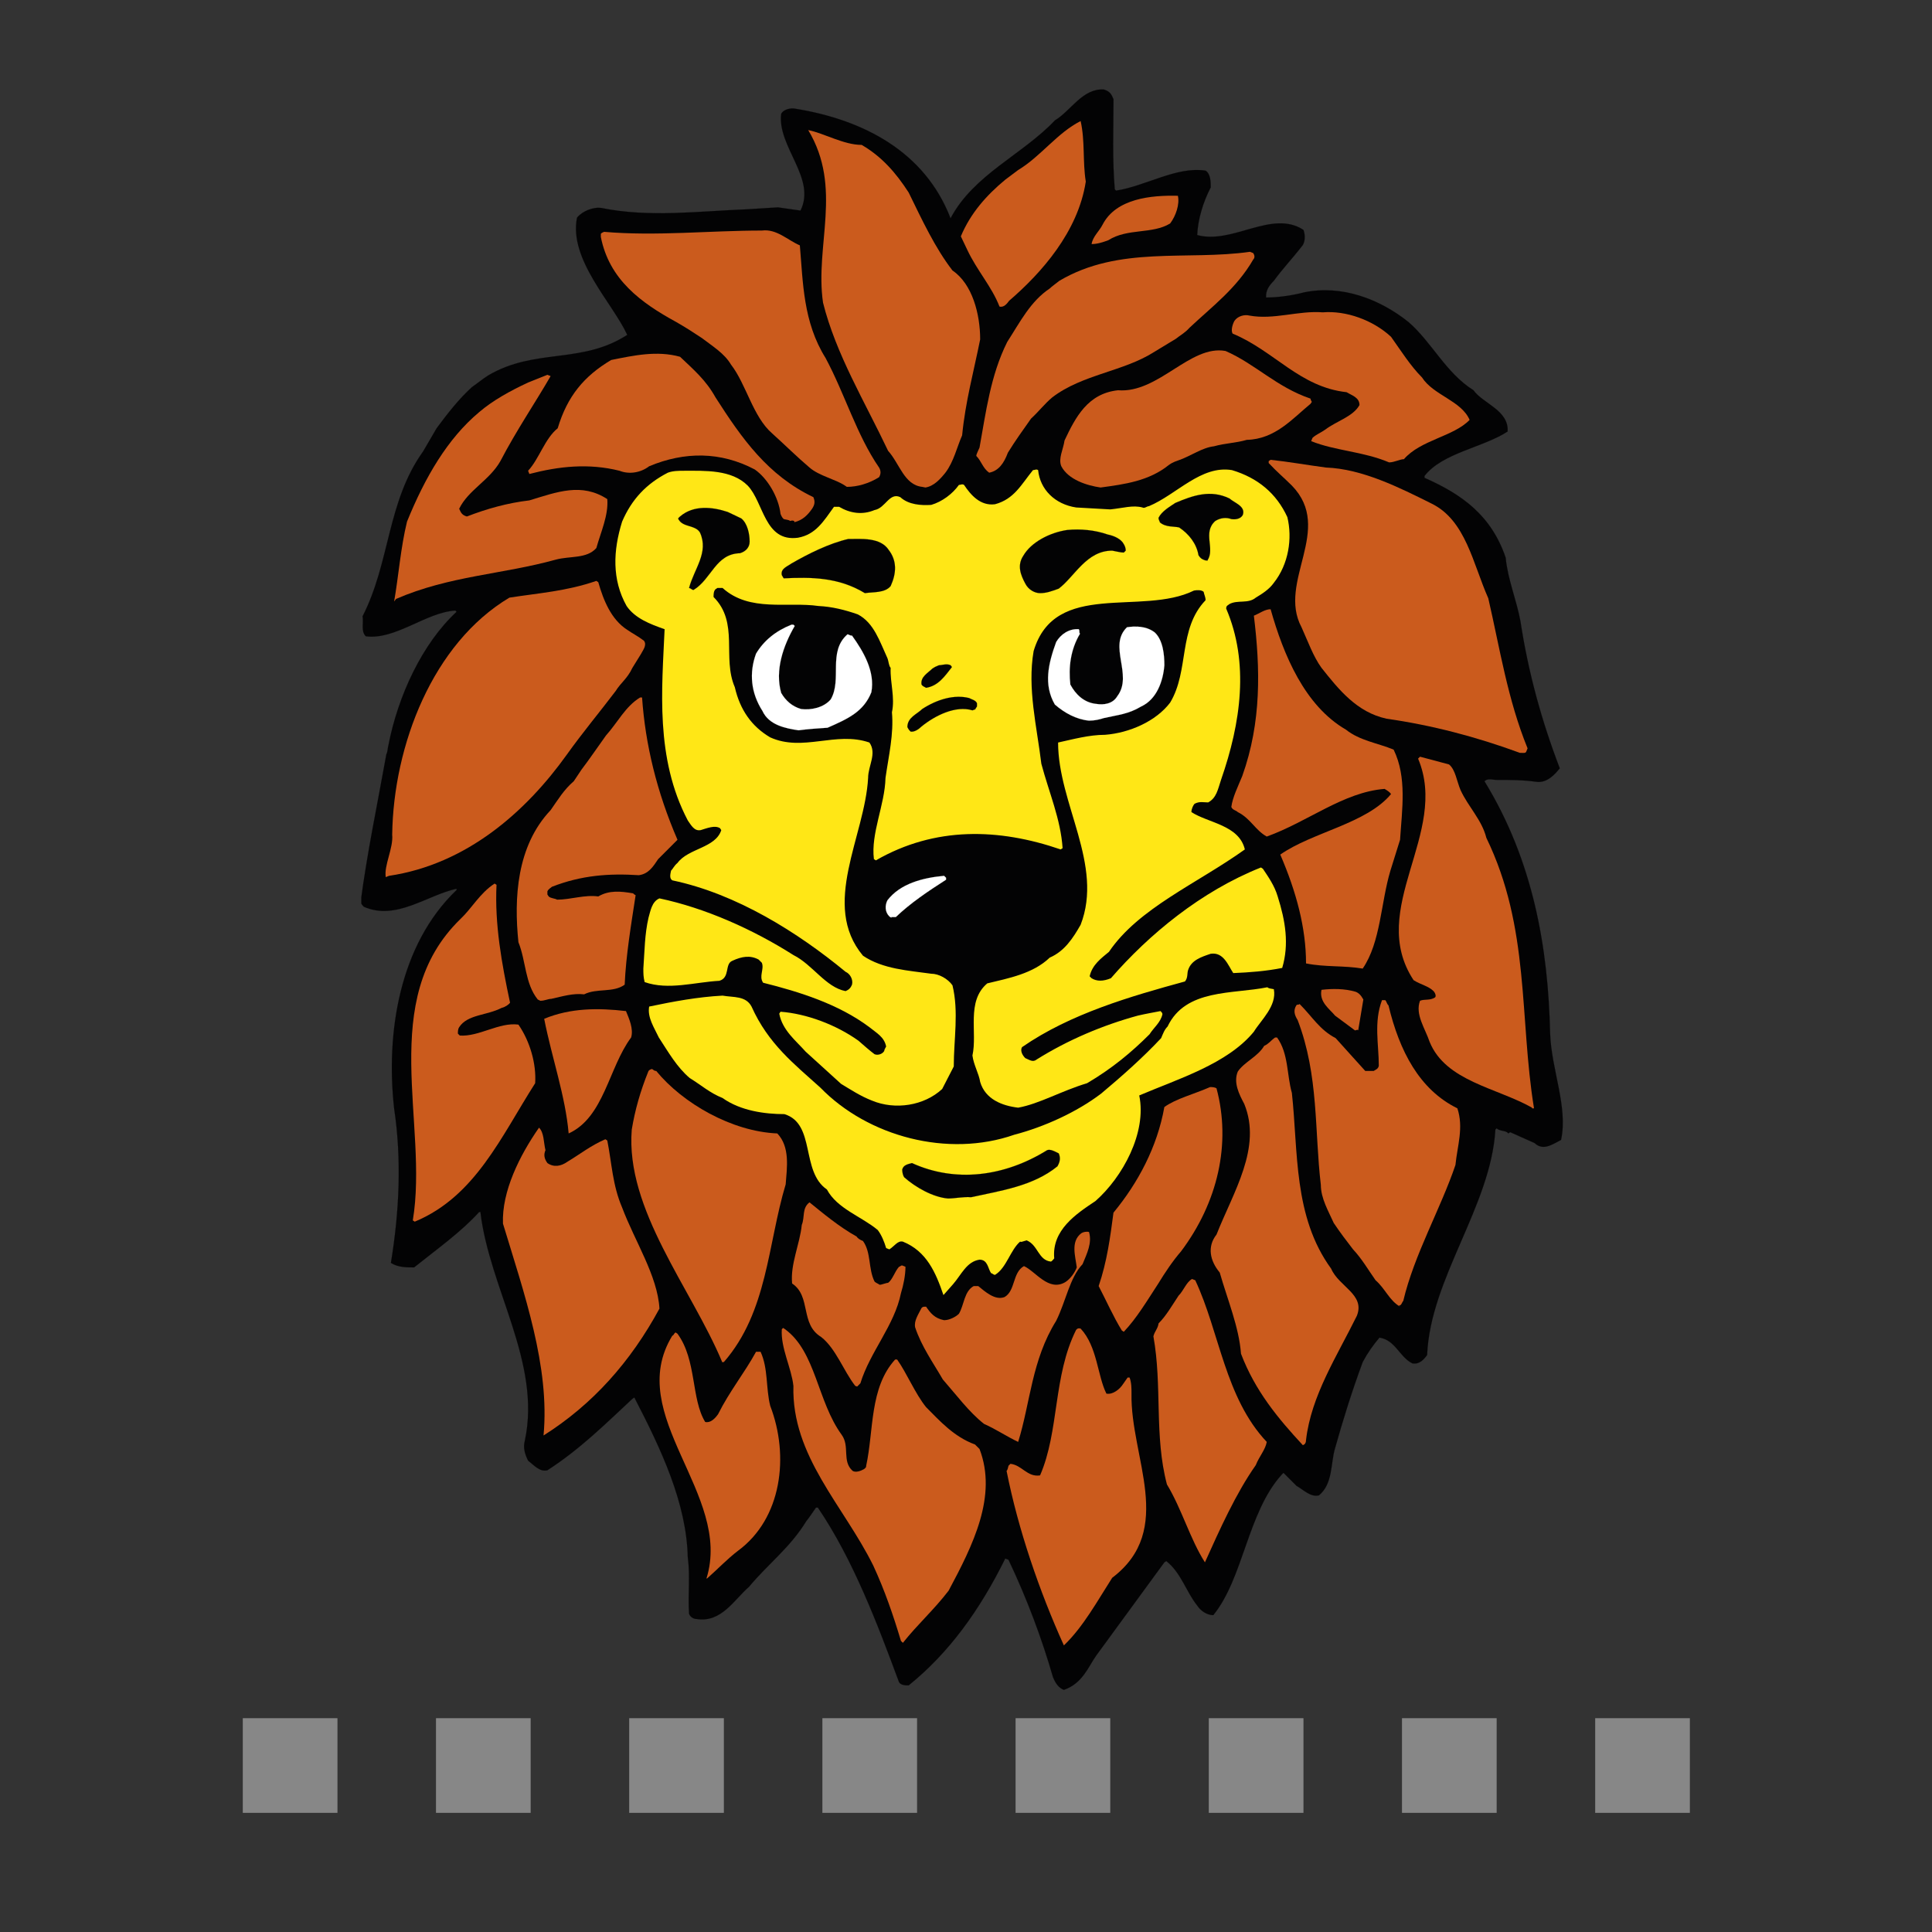 <svg id="ehrebd05c6wi1" xmlns="http://www.w3.org/2000/svg" xmlns:xlink="http://www.w3.org/1999/xlink" viewBox="0 0 300 300" shape-rendering="geometricPrecision" text-rendering="geometricPrecision"><rect x="0" y="0" width="300" height="300" fill="#333333" stroke="none"/><style><![CDATA[#ehrebd05c6wi79 {animation: ehrebd05c6wi79_c_o 4000ms linear infinite normal forwards}@keyframes ehrebd05c6wi79_c_o { 0% {opacity: 0} 12.5% {opacity: 1} 100% {opacity: 1} }#ehrebd05c6wi80 {animation: ehrebd05c6wi80_c_o 4000ms linear infinite normal forwards}@keyframes ehrebd05c6wi80_c_o { 0% {opacity: 0} 12.5% {opacity: 0} 25% {opacity: 1} 100% {opacity: 1} }#ehrebd05c6wi81 {animation: ehrebd05c6wi81_c_o 4000ms linear infinite normal forwards}@keyframes ehrebd05c6wi81_c_o { 0% {opacity: 0} 25% {opacity: 0} 37.5% {opacity: 1} 100% {opacity: 1} }#ehrebd05c6wi82 {animation: ehrebd05c6wi82_c_o 4000ms linear infinite normal forwards}@keyframes ehrebd05c6wi82_c_o { 0% {opacity: 0} 37.5% {opacity: 0} 50% {opacity: 1} 100% {opacity: 1} }#ehrebd05c6wi83 {animation: ehrebd05c6wi83_c_o 4000ms linear infinite normal forwards}@keyframes ehrebd05c6wi83_c_o { 0% {opacity: 0} 50% {opacity: 0} 62.5% {opacity: 1} 100% {opacity: 1} }#ehrebd05c6wi84 {animation: ehrebd05c6wi84_c_o 4000ms linear infinite normal forwards}@keyframes ehrebd05c6wi84_c_o { 0% {opacity: 0} 62.5% {opacity: 0} 75% {opacity: 1} 100% {opacity: 1} }#ehrebd05c6wi85 {animation: ehrebd05c6wi85_c_o 4000ms linear infinite normal forwards}@keyframes ehrebd05c6wi85_c_o { 0% {opacity: 0} 75% {opacity: 0} 87.5% {opacity: 1} 100% {opacity: 1} }#ehrebd05c6wi86 {animation: ehrebd05c6wi86_c_o 4000ms linear infinite normal forwards}@keyframes ehrebd05c6wi86_c_o { 0% {opacity: 0} 87.5% {opacity: 0} 100% {opacity: 1} }]]></style><defs><rect id="ehrebd05c6wi2" width="187" height="248.6" rx="0" ry="0"/><rect id="ehrebd05c6wi3" width="187" height="248.6" rx="0" ry="0"/></defs><g id="ehrebd05c6wi4"><g id="ehrebd05c6wi5"><g id="ehrebd05c6wi6"><g id="ehrebd05c6wi7"><g id="ehrebd05c6wi8"><g id="ehrebd05c6wi9" clip-path="url(#ehrebd05c6wi11)"><path id="ehrebd05c6wi10" d="M165.2,262.4C164.4,262.1,163.9,261.4,163.5,260.4C161.8,254.5,159.5,248.3,156.6,242.2L156.1,242C152.1,250.1,147.3,256.7,141.1,261.7C140.6,261.7,139.9,261.7,139.6,261.2C136.3,252.3,132.5,242.2,127,234.1L126.7,234.1C126.2,234.8,125.7,235.6,125.2,236.2C122.7,240.3,119.3,242.8,116.3,246.4C114,248.4,112,252,108.2,251.4C107.7,251.4,107.2,251.1,107,250.6C106.8,247.6,107.2,244.8,106.8,241.8C106.6,233.4,102.7,225.1,98.5,217L98.2,217.2C93.9,221.2,90.1,225,85,228.3C83.8,228.6,82.9,227.5,82,226.8C81.5,225.8,81.2,224.8,81.5,223.7C84.1,211.6,76,200.1,74.6,188.2L74.4,188.2C71.6,191.3,67.8,194,64.3,196.8C63.1,196.8,61.8,196.8,60.7,196.1C62,188.2,62.4,180.1,61.2,172.1C59.9,160.4,62,146.7,70.9,138.2L70.9,138C66.3,139,61.5,143,56.5,140.8C56.3,140.6,56.2,140.5,56,140.1C57,132.5,58.6,124.9,60,117.1C60.2,116.8,60.2,116.1,60.3,115.8C61.8,108,65.6,99.9,70.9,95L70.7,94.8C66.1,95.1,61.4,99.4,56.8,98.8C56,98,56.5,96.7,56.3,95.7C60.6,87.3,60.1,77.9,65.7,70.1L67.8,66.5C69.5,64.2,71.3,61.9,73.3,60.1C74.3,59.4,75,58.8,75.8,58.3C83.1,54,90.3,56.6,97.4,52C95.1,47,88.3,40.3,89.6,33.8C90.4,32.8,92.1,32.1,93.4,32.3C100.8,33.8,108.4,32.8,116,32.5L120.8,32.2L124.3,32.7C126.8,27.7,120.7,22.8,121.3,17.7C121.6,17,122.8,16.7,123.6,16.9C134,18.6,143.6,23.5,147.6,33.9C151.2,27.1,158.8,24,163.8,18.7C166.3,17.2,168.1,13.7,171.4,13.9C172.4,14.2,172.6,14.7,172.9,15.4C172.9,20,172.7,24.7,173.1,29.4L173.3,29.6C177.9,28.9,182.7,25.8,187.2,26.5C188,27,188,28.3,188,29.1C186.8,31.4,186,34.1,185.9,36.5C191.4,38,197.5,32.5,202.4,35.7C202.7,36.5,202.7,37.7,202.1,38.3C200.8,40,199.1,41.8,197.8,43.6C197.1,44.3,196.5,45.1,196.6,46.2C198.4,46.2,200.6,45.9,202.5,45.4C208.3,44.2,214.2,46.4,218.7,50C222.3,53.1,224.5,57.9,228.8,60.6C230.3,62.7,234.3,63.7,234.1,67C230.3,69.5,224,70.3,221.2,73.9L221.2,74.2C227.1,76.8,231.6,80.1,233.8,86.6C234.1,89.9,235.5,93.2,236.1,96.5C237.3,104.4,239.4,112,242.2,119.3C241.4,120.3,240.2,121.6,238.6,121.4C236.5,121.1,234.5,121.1,232.3,121.1C232,121.1,231.3,120.9,230.8,121.1L230.5,121.3C238.1,133.7,240.4,147.2,240.7,160.5C240.9,166.1,243.5,171.9,242.4,177C240.9,177.8,239.6,178.7,238.3,177.5L234.5,175.8L234.2,176C233.9,175.5,232.9,175.7,232.4,175.2L232.2,175.4C231.5,187.3,222.1,198.5,221.6,210.4C221.1,211.1,220.4,211.9,219.3,211.7C217.3,210.7,216.7,208.1,214.2,207.7C213.2,208.9,212.4,210,211.6,211.5C209.9,216.1,208.5,220.6,207.3,224.9C206.6,227.2,207,230.4,204.8,232.2C203.5,232.5,202.5,231.4,201.3,230.7C200.6,230,200,229.4,199.3,228.7L199,229C193.7,234.9,193.1,245,188.4,250.8C187.4,250.8,186.4,250.1,185.9,249.3C184.2,247.2,183.4,244.2,181.1,242.4L180.8,242.6L170.2,257.1C169,258.8,168.1,261.4,165.2,262.4L165.2,262.4L165.2,262.4Z" fill="rgb(3,3,4)" stroke="none" stroke-width="1"/><clipPath id="ehrebd05c6wi11"><use id="ehrebd05c6wi12" width="187" height="248.6" xlink:href="#ehrebd05c6wi2" transform="matrix(1 0 0 1 56.1 13.8)" fill="rgb(0,0,0)" stroke="none" stroke-width="1"/></clipPath></g></g></g></g></g><g id="ehrebd05c6wi13"><g id="ehrebd05c6wi14"><g id="ehrebd05c6wi15"><g id="ehrebd05c6wi16"><g id="ehrebd05c6wi17" clip-path="url(#ehrebd05c6wi19)"><path id="ehrebd05c6wi18" d="M165.2,262.4C164.4,262.1,163.9,261.4,163.5,260.4C161.8,254.5,159.5,248.3,156.6,242.2L156.1,242C152.1,250.1,147.3,256.7,141.1,261.7C140.6,261.7,139.9,261.7,139.6,261.2C136.3,252.3,132.5,242.2,127,234.1L126.7,234.1C126.2,234.8,125.7,235.6,125.2,236.2C122.7,240.3,119.3,242.8,116.3,246.4C114,248.4,112,252,108.2,251.4C107.7,251.4,107.2,251.1,107,250.6C106.8,247.6,107.2,244.8,106.8,241.8C106.6,233.4,102.7,225.1,98.5,217L98.2,217.2C93.9,221.2,90.1,225,85,228.3C83.8,228.6,82.9,227.5,82,226.8C81.5,225.8,81.2,224.8,81.5,223.7C84.1,211.6,76,200.1,74.6,188.2L74.4,188.2C71.6,191.3,67.8,194,64.3,196.8C63.1,196.8,61.8,196.8,60.7,196.1C62,188.2,62.4,180.1,61.2,172.1C59.9,160.4,62,146.7,70.9,138.2L70.9,138C66.3,139,61.5,143,56.5,140.8C56.3,140.6,56.2,140.5,56,140.1C57,132.5,58.6,124.9,60,117.1C60.2,116.8,60.2,116.1,60.3,115.8C61.8,108,65.6,99.9,70.9,95L70.7,94.8C66.1,95.1,61.4,99.4,56.8,98.8C56,98,56.5,96.7,56.3,95.7C60.6,87.3,60.1,77.9,65.7,70.1L67.8,66.5C69.5,64.2,71.3,61.9,73.3,60.1C74.3,59.4,75,58.8,75.8,58.3C83.1,54,90.3,56.6,97.4,52C95.1,47,88.3,40.3,89.6,33.8C90.4,32.8,92.1,32.1,93.4,32.3C100.8,33.8,108.4,32.8,116,32.5L120.8,32.2L124.3,32.7C126.8,27.7,120.7,22.8,121.3,17.7C121.6,17,122.8,16.7,123.6,16.9C134,18.6,143.6,23.5,147.6,33.9C151.2,27.1,158.8,24,163.8,18.7C166.3,17.2,168.1,13.7,171.4,13.9C172.4,14.2,172.6,14.7,172.9,15.4C172.9,20,172.7,24.7,173.1,29.4L173.3,29.6C177.9,28.9,182.7,25.8,187.2,26.5C188,27,188,28.3,188,29.1C186.8,31.4,186,34.1,185.9,36.5C191.4,38,197.5,32.5,202.4,35.7C202.7,36.5,202.7,37.7,202.1,38.3C200.8,40,199.1,41.8,197.8,43.6C197.1,44.3,196.5,45.1,196.6,46.2C198.4,46.2,200.6,45.9,202.5,45.4C208.3,44.2,214.2,46.4,218.7,50C222.3,53.1,224.5,57.9,228.8,60.6C230.3,62.7,234.3,63.7,234.1,67C230.3,69.5,224,70.3,221.2,73.9L221.2,74.2C227.1,76.8,231.6,80.1,233.8,86.6C234.1,89.9,235.5,93.2,236.1,96.5C237.3,104.4,239.4,112,242.2,119.3C241.4,120.3,240.2,121.6,238.6,121.4C236.5,121.1,234.5,121.1,232.3,121.1C232,121.1,231.3,120.9,230.8,121.1L230.5,121.3C238.1,133.7,240.4,147.2,240.7,160.5C240.9,166.1,243.5,171.9,242.4,177C240.9,177.8,239.6,178.7,238.3,177.5L234.5,175.8L234.2,176C233.9,175.5,232.9,175.7,232.4,175.2L232.2,175.4C231.5,187.3,222.1,198.5,221.6,210.4C221.1,211.1,220.4,211.9,219.3,211.7C217.3,210.7,216.7,208.1,214.2,207.7C213.2,208.9,212.4,210,211.6,211.5C209.9,216.1,208.5,220.6,207.3,224.9C206.6,227.2,207,230.4,204.8,232.2C203.5,232.5,202.5,231.4,201.3,230.7C200.6,230,200,229.4,199.3,228.7L199,229C193.7,234.9,193.1,245,188.4,250.8C187.4,250.8,186.4,250.1,185.9,249.3C184.2,247.2,183.4,244.2,181.1,242.4L180.8,242.6L170.2,257.1C169,258.8,168.1,261.4,165.2,262.4L165.2,262.4L165.2,262.4Z" fill="none" stroke="rgb(3,3,4)" stroke-width="0.015" stroke-miterlimit="2.613"/><clipPath id="ehrebd05c6wi19"><use id="ehrebd05c6wi20" width="187" height="248.6" xlink:href="#ehrebd05c6wi3" transform="matrix(1 0 0 1 56.1 13.8)" fill="rgb(0,0,0)" stroke="none" stroke-width="1"/></clipPath></g></g></g></g></g></g><path id="ehrebd05c6wi21" d="M165.2,255.5C161.4,247.1,158.1,237.5,156.3,228.4C156.5,228.2,156.5,227.9,156.6,227.6L156.9,227.3C158.7,227.5,159.5,229.4,161.5,229.1C164.5,222.2,163.5,213.7,167.1,206.5C167.3,206.3,167.4,206.2,167.8,206.3C170.4,209.1,170.4,213.6,171.8,216.4C172.8,216.6,173.9,215.7,174.4,214.9C174.6,214.6,174.9,214.2,175.1,213.9L175.4,213.9C175.7,214.7,175.7,215.6,175.7,216.4C175.5,226.3,182.6,237.5,172.7,245C170.4,248.6,168.2,252.6,165.3,255.4L165.2,255.5L165.2,255.5Z" fill="rgb(203,91,29)" stroke="none" stroke-width="1"/><path id="ehrebd05c6wi22" d="M140.2,255.1L139.9,254.8C138.7,250.8,137.4,247,135.6,243.1C131,233.8,122.9,226.1,123.2,215.2C122.9,212.4,121.2,209.3,121.4,206.4L121.6,206.2L121.9,206.4C126.7,209.9,126.9,217.6,130.7,222.8C132,224.6,130.7,226.9,132.4,228.4C132.9,228.7,133.7,228.4,134.2,228.1C134.4,227.9,134.5,227.9,134.5,227.6C135.7,222.1,135,215.5,139,211.1L139.3,211.1C140.8,213.2,142.1,216.4,143.8,218.5C145.9,220.6,148.1,223.1,151.4,224.3C151.6,224.5,151.7,224.6,152.1,225C154.9,232.3,151.1,239.9,147.3,247C145,250,142.5,252.2,140.2,255.1L140.2,255.1L140.2,255.1Z" fill="rgb(203,91,29)" stroke="none" stroke-width="1"/><path id="ehrebd05c6wi23" d="M109.7,245.1L109.7,245.1C113.8,232,96.8,219.8,104.4,207.4C104.6,207.4,104.6,207.1,104.9,206.9L105.2,207.1C108.2,211.2,107.3,217.2,109.5,220.8C110.3,221,111,220.3,111.5,219.6C113.3,216,115.6,213.2,117.4,209.9L118.1,209.9C119.3,212.5,118.9,215.5,119.6,218.3C122.6,226.1,121.4,235.8,114.6,240.8C112.9,242.1,111.5,243.6,109.8,245.1L109.7,245.1L109.7,245.1Z" fill="rgb(203,91,29)" stroke="none" stroke-width="1"/><path id="ehrebd05c6wi24" d="M187.1,242.6C184.8,239,183.5,234.3,181.2,230.5C179.2,222.9,180.5,215.3,179.1,207.5C179.3,206.7,179.8,206.3,179.9,205.5C181.1,204.3,182,202.7,183,201.2C183.8,200.4,184.2,199.1,185.1,198.6L185.6,198.8C189.4,206.9,190.2,217,196.7,223.9C196.5,225.1,195.5,226.2,195,227.5C191.9,231.9,189.4,237.5,187.1,242.6L187.1,242.6L187.1,242.6Z" fill="rgb(203,91,29)" stroke="none" stroke-width="1"/><path id="ehrebd05c6wi25" d="M202.3,224.4C198.5,220.3,194.9,216,192.7,210.2C192.4,206.1,190.6,201.8,189.4,197.6C187.9,195.8,187.4,193.6,188.9,191.7C191.5,185.1,196,178.2,193.2,171.4C192.4,169.9,191.5,168.1,192.2,166.4C193.2,164.9,195.3,164.1,196.3,162.4C197,162.1,197.3,161.6,198,161.1L198.3,161.1C200.1,163.6,199.8,166.9,200.6,169.7C201.6,178.8,200.8,188.9,206.7,197C207.9,199.8,212,201,210.7,204.3C207.6,210.6,203.6,216.7,202.8,223.6C202.8,223.9,202.7,224.3,202.3,224.4L202.3,224.4L202.3,224.4Z" fill="rgb(203,91,29)" stroke="none" stroke-width="1"/><path id="ehrebd05c6wi26" d="M158.1,223.9C156.4,223.1,154.6,221.9,152.8,221.1C150.5,219.3,148.5,216.6,146.4,214.2C144.9,211.6,143.1,209.1,142.1,206.1C141.9,205.1,142.6,204.1,143.1,203.1C143.3,202.9,143.4,202.9,143.8,202.9C144.5,203.9,145.1,204.7,146.6,205C147.4,205,148.4,204.5,148.9,204C149.7,202.7,149.7,200.5,151.2,199.7L151.9,199.7C152.9,200.5,154.5,202,156,201.4C157.7,200.4,157.2,197.6,159,196.6C160.8,197.4,162.8,200.6,165.4,199.1C166.2,198.6,166.9,197.6,167.2,196.8C167,195.1,166.2,192.8,167.9,191.5C168.2,191.3,168.7,191.2,169.1,191.3C169.6,193,168.8,194.6,168.1,196.3C166.1,198.4,165.5,202.1,164,205.1C160.2,211.2,160,217.8,158.1,223.9L158.1,223.9L158.1,223.9Z" fill="rgb(203,91,29)" stroke="none" stroke-width="1"/><path id="ehrebd05c6wi27" d="M84.4,222.9C85.4,212.2,81.4,200.9,78.1,190C77.9,185,80.7,179.4,83.7,175.1C84.5,175.9,84.4,177.4,84.7,178.6C84.4,179.3,84.5,179.9,85,180.6C86,181.3,87.1,181.1,88.1,180.4C90.1,179.2,91.7,177.9,94,176.9L94.3,177.1C95,180.6,95.1,184,96.6,187.5C98.6,192.8,102.1,198.1,102.4,203.2C97.9,211.5,92,218.1,84.4,222.9L84.4,222.9L84.4,222.9Z" fill="rgb(203,91,29)" stroke="none" stroke-width="1"/><path id="ehrebd05c6wi28" d="M132.8,215.2C131,212.9,129.8,209.4,127.5,207.6C124.2,205.6,126,201.3,123,199.3C122.7,196.3,124.2,193.2,124.5,190.2C125,189,124.5,187.6,125.7,186.7C127.8,188.4,130.3,190.5,133,192C133.2,192.3,133.5,192.5,134,192.7C135.3,194.5,134.8,197,135.8,199C136,199.2,136.3,199.3,136.6,199.5C136.9,199.5,137.6,199.2,137.9,199.2C138.6,198.7,138.9,197.5,139.6,196.7C139.8,196.7,139.8,196.5,140.1,196.5L140.6,196.7C140.6,198,140.3,199.5,139.9,200.8C138.9,205.8,135.1,209.9,133.6,214.8C133.4,215,133.1,215.3,133.1,215.3L132.8,215.2L132.8,215.2Z" fill="rgb(203,91,29)" stroke="none" stroke-width="1"/><path id="ehrebd05c6wi29" d="M112.1,211.4C107.3,200,97.1,187.8,98.1,175.4C98.6,172.4,99.4,169.5,100.7,166.3C100.9,166.1,100.9,166.1,101.2,166C101.4,166,101.5,166.3,101.9,166.3C106,171.3,113.6,175.7,120.7,176C122.7,178.1,122.2,181.3,122,183.9C119.2,193.2,119.2,203.7,112.4,211.5L112.1,211.5L112.1,211.4L112.1,211.4Z" fill="rgb(203,91,29)" stroke="none" stroke-width="1"/><path id="ehrebd05c6wi30" d="M174.2,206.6C172.9,204.5,171.7,201.8,170.6,199.7C171.9,195.9,172.4,192.1,172.9,188.3C176.7,183.7,179.7,178.1,180.8,171.9C182.6,170.6,185.4,169.9,187.9,168.8C188.2,168.8,188.6,168.8,188.9,169C191.2,177.6,189.1,186.7,183.4,194.3C182.1,195.8,180.9,197.6,179.8,199.4C178.1,202,176.5,204.7,174.5,206.8L174.2,206.6L174.2,206.6Z" fill="rgb(203,91,29)" stroke="none" stroke-width="1"/><path id="ehrebd05c6wi31" d="M217.4,202.9C215.7,201.9,215.1,200.1,213.6,198.8C212.4,197.1,211.5,195.5,210.1,194C209.1,192.7,208.1,191.4,207.1,189.9C206.3,188.1,205.1,186.1,205.1,184C204.1,175.6,204.8,167,201.5,158.4C201,157.6,200.8,156.9,201.3,156.1C201.5,155.9,201.6,156.1,201.8,155.9C203.8,157.9,204.9,159.9,207.4,161.2C208.9,162.9,210.4,164.5,212,166.3C212.3,166.3,213,166.3,213.3,166.3C213.6,166.1,214,166,214.1,165.5C214.1,162.2,213.3,158.7,214.6,155.3L214.8,155.3L215.1,155.3C215.3,155.5,215.4,156,215.6,156.1C217.3,163.2,220.4,169.2,226.3,172.1C227.3,175.1,226.3,177.9,226,180.9C223.7,187.7,219.6,194.8,217.9,202C217.7,202.2,217.7,202.5,217.4,202.7L217.2,202.7L217.4,202.9L217.4,202.9Z" fill="rgb(203,91,29)" stroke="none" stroke-width="1"/><path id="ehrebd05c6wi32" d="M146.5,201.1C145.3,197.6,143.9,194.3,140.2,192.8C139.4,192.6,138.9,193.5,138.1,194L137.6,193.8C137.3,192.8,136.9,191.8,136.3,191C133.8,188.9,130,187.7,128.4,184.7C124.3,181.9,126.7,174.5,121.8,173C118.8,173,115,172.5,112.2,170.5C110.2,169.7,108.9,168.5,107.1,167.4C105.1,165.7,103.8,163.4,102.3,161.1C101.6,159.6,100.5,158,100.8,156.3C104.6,155.5,108.4,154.8,112.2,154.6C113.9,154.9,115.8,154.6,116.7,156.3C119.3,162.1,123.3,165.2,127.4,168.9C134.8,176.5,147.2,179.8,157.5,176.2C162.1,175,167.2,172.7,171,169.8C174.1,167.2,177.4,164.3,180.3,161.2C180.6,160.5,180.8,159.9,181.3,159.4C184.1,153.5,191.4,154.4,196.8,153.3C197,153.5,197.3,153.5,197.8,153.6C198.3,156.2,195.8,158.4,194.7,160.2C190.6,165.2,183,167.5,176.9,170.1C178.1,175.9,174.3,182.8,170.1,186.5C167.1,188.5,163.3,191,163.7,195.4C163.5,195.6,163.5,195.7,163.2,195.9C161.2,195.7,161.2,193.3,159.4,192.6C158.7,192.8,158.6,192.9,158.4,192.8C156.9,194.1,156.3,196.8,154.6,197.9C154.4,198.1,154.1,197.7,153.9,197.7C153.4,197,153.4,195.6,152.1,195.6C150.1,195.9,149.3,197.9,148,199.4L146.5,201.1L146.5,201.1Z" fill="rgb(255,231,22)" stroke="none" stroke-width="1"/><path id="ehrebd05c6wi33" d="M64.4,189.7L64.1,189.5C66.6,174.5,58.5,155.3,71.5,142.7C73.3,141,74.5,138.7,76.8,137.2L77.1,137.4C76.8,143.5,77.9,149.6,79.2,155.7C79,156,78.4,156.4,77.9,156.5C75.6,157.7,72.6,157.5,71.3,159.5C71.1,159.8,71.1,160.2,71.1,160.5L71.4,160.8C74.4,161,77.5,158.7,80.5,159.1C82.3,161.7,83.3,165.2,83.1,168.2C77.8,176.5,73.8,185.8,64.4,189.7L64.4,189.7L64.4,189.7Z" fill="rgb(203,91,29)" stroke="none" stroke-width="1"/><path id="ehrebd05c6wi34" d="M147.2,186.1C144.9,185.9,142.2,184.4,140.4,182.8C140.2,182.5,140.1,182,140.1,181.6C140.3,180.9,140.9,180.8,141.6,180.6C148.4,183.7,156,182.7,162.6,178.6C163.1,178.4,163.8,178.8,164.4,179.1C164.7,179.8,164.6,180.4,164.2,181.1C160.4,184.2,155.3,184.9,150.8,185.9C149.6,185.8,148.3,186.1,147.2,186.1" fill="rgb(3,3,4)" stroke="none" stroke-width="1"/><path id="ehrebd05c6wi35" d="M147.2,186.1C144.9,185.9,142.2,184.4,140.4,182.8C140.2,182.5,140.1,182,140.1,181.6C140.3,180.9,140.9,180.8,141.6,180.6C148.4,183.7,156,182.7,162.6,178.6C163.1,178.4,163.8,178.8,164.4,179.1C164.7,179.8,164.6,180.4,164.2,181.1C160.4,184.2,155.3,184.9,150.8,185.9C149.6,185.8,148.3,186.1,147.2,186.1L147.2,186.1Z" fill="none" stroke="rgb(3,3,4)" stroke-width="0.015" stroke-miterlimit="2.613"/><path id="ehrebd05c6wi36" d="M88.3,176C87.8,170.2,85.7,164.3,84.5,158.2C88.6,156.5,92.9,156.5,97.2,157C97.7,158.2,98.4,159.8,98,161.1C94.5,165.8,93.8,173.5,88.3,176" fill="rgb(203,91,29)" stroke="none" stroke-width="1"/><path id="ehrebd05c6wi37" d="M158.1,172C155.6,171.7,153,170.7,152.2,168C152,166.7,151.2,165.4,151,163.9C151.8,160.3,150,155.5,153.3,152.7C156.6,151.9,160.4,151.2,163,148.7C165.3,147.7,166.6,145.7,167.8,143.6C171.4,134.3,164.3,124.8,164.3,115.3C166.6,114.8,169.1,114.1,171.6,114.1C175.4,113.8,179.5,112,181.7,109.1C184.7,104.1,182.9,97.7,187.2,93.2C187.2,92.7,187,92.4,186.9,91.9C186.6,91.6,185.9,91.6,185.4,91.7C177.3,95.7,163.8,90,160.5,101.1C159.5,106.9,161,112.8,161.7,118.6C162.9,123.1,164.7,127.2,165,131.7L164.7,131.9C155.1,128.6,145.2,128.3,136,133.6L135.7,133.4C135.2,129.4,137.4,125,137.5,120.8C138,117.3,138.8,114,138.5,110.6C139,108.3,138.2,106,138.3,103.7C138,103.4,138,102.7,137.8,102.2C136.6,99.6,135.7,96.7,133.2,95.4C131.2,94.7,129.2,94.2,127.1,94.1C122.3,93.4,116.4,95.1,112.2,91.3L111.4,91.3L111.1,91.5C110.8,91.8,110.8,92.3,110.8,92.7C114.8,96.7,112.1,102.1,114.1,106.7C114.9,110.2,116.7,112.8,119.6,114.5C124.7,116.8,129.8,113.5,135,115.3C136.2,117,134.8,118.9,134.8,120.8C134.3,129.9,127.4,140.5,134,148.4C137.1,150.5,141.1,150.7,144.6,151.2C145.8,151.2,147.2,152,147.9,153C148.9,157.1,148.1,161.4,148.1,165.6L146.3,169.1C143.5,171.7,139,172.4,135.4,170.9C133.6,170.2,132.1,169.2,130.6,168.3L125.1,163.3C123.6,161.6,121.5,160,121,157.4L121.2,157.1C125.2,157.4,129.8,159.1,133.3,161.6C134.1,162.3,135,163.1,135.8,163.7C136.3,163.9,137,163.7,137.3,163.2C137.3,163,137.5,162.7,137.6,162.5C137.3,161,136.1,160.4,135,159.5C130.2,155.9,124.1,154,118.5,152.6C117.8,151.6,118.7,150.5,118.3,149.5L117.8,149C116.5,148.3,115.2,148.5,113.7,149.2C112.5,149.7,113.4,151.8,111.7,152.3C107.9,152.5,103.8,153.8,100.1,152.5C99.9,151.7,99.9,151.2,99.9,150.4C100.1,147.6,100.1,145.1,100.7,142.5C101,141.5,101.2,140,102.4,139.5C109.5,141,116.9,144.3,123.2,148.3C126.2,149.8,128.2,153.3,131.3,153.9C131.8,153.7,132.1,153.4,132.3,152.9C132.5,152.1,132,151.2,131.3,150.9C123.9,144.8,114.4,138.8,104.4,136.7C103.9,136.4,104.1,135.7,104.2,135.2C104.5,134.9,104.7,134.4,105.2,134C106.9,131.7,111.1,131.7,112,128.9L111.8,128.6C111,128.1,109.8,128.6,108.8,128.9C107.8,129.1,107.3,128.1,106.8,127.4C101.7,117.7,102.8,106.9,103.2,97.7C100.9,96.9,98.6,96,97.3,94.1C95,90,95.2,85.5,96.6,81C98.1,77.5,100.4,75.1,103.7,73.4C104.5,73.1,105.4,73.1,106.2,73.1C109.5,73.1,113.6,72.9,116.1,75.4C118.6,78,118.7,84.2,123.9,83.5C126.7,83,127.9,80.9,129.5,78.7L130.3,78.7C132,79.7,133.9,80,135.8,79.2C137.5,78.9,138.1,76.4,139.8,77.2C141.1,78.4,143.1,78.5,144.6,78.4C146.3,77.9,147.9,76.7,148.9,75.3C149.2,75.3,149.4,75.1,149.7,75.3C150.7,76.8,152.2,78.6,154.5,78.3C157.5,77.5,158.6,75.2,160.4,73C160.7,73,160.9,72.8,161.2,73C161.5,76,163.8,78.3,167.1,78.8L172.4,79.1C174.4,78.9,175.9,78.4,177.4,78.8C177.7,79,178.1,78.6,178.4,78.6C182.7,76.8,186.5,72.2,191.3,73C195.3,74.2,198.2,76.6,199.9,80.3C200.7,83.6,200.1,87.6,197.8,90.5C197.1,91.5,196,92.2,195,92.8C193.8,93.8,192.2,93.1,190.9,93.8C190.7,94,190.4,94,190.4,94.5C194,102.9,192.7,112.2,189.6,121.1C189.1,122.6,188.9,123.9,187.6,124.6C186.9,124.6,186.3,124.4,185.5,124.8C185.3,125,185,125.6,185,126.1C187.6,127.8,192.4,128.1,193.3,131.9C185.9,137.2,176.8,141,172.2,147.8C171,148.8,169.6,149.8,169.2,151.6L169.5,151.9C170.3,152.4,171.3,152.4,172.5,151.9C178.4,145.1,186.5,138.4,195.8,134.7L196.1,134.9C196.9,136.1,197.9,137.5,198.4,139.2C199.6,143,200.2,146.6,199.1,150.3C196.6,150.8,194,151,191.5,151.1C190.7,149.9,190,147.8,188,148.1C186.5,148.6,185,149.1,184.5,150.6C184.3,151.1,184.5,151.8,184,152.4C175.6,154.7,166.2,157.4,158.7,162.6C158.4,163.1,158.7,163.8,159.2,164.3C159.9,164.6,160.4,165,161,164.5C165.8,161.5,171.2,159.2,176.7,157.7C178,157.4,179.2,157.2,180.2,157C180.4,157.2,180.5,157.3,180.5,157.5C180.2,158.8,179.2,159.5,178.5,160.6C175.7,163.4,172.7,165.9,168.8,168.2C164.8,169.4,161.4,171.4,158.1,172L158.1,172L158.1,172Z" fill="rgb(255,231,22)" stroke="none" stroke-width="1"/><path id="ehrebd05c6wi38" d="M237.9,172C232.4,168.9,224.5,167.9,222,161.8C221.3,159.7,219.7,157.5,220.5,155.4C221.2,155.1,222,155.4,222.8,154.9C223.1,154.7,222.8,154.1,222.6,153.9C221.8,153.1,220.6,152.9,219.5,152.2C212.2,141.1,225.1,129.4,220.2,117.8L220.5,117.5L225,118.7C226,119.5,226.2,121.3,226.8,122.7C228,125.3,230.1,127.3,230.8,130.1C237.6,144.1,235.9,158,238.2,172.1L237.9,172.1L237.9,172Z" fill="rgb(203,91,29)" stroke="none" stroke-width="1"/><path id="ehrebd05c6wi39" d="M210.4,160L207.3,157.7C206.5,156.7,204.8,155.6,205.2,153.7C206.9,153.5,208.8,153.5,210.5,154C211,154.2,211.3,154.5,211.7,155.2L210.9,160C210.8,159.8,210.6,160,210.4,160" fill="rgb(203,91,29)" stroke="none" stroke-width="1"/><path id="ehrebd05c6wi40" d="M83.5,155.2C81.5,152.7,81.7,149.3,80.5,146.3C79.8,139.5,80.2,131.4,85.5,125.8C86.7,124.1,87.5,122.7,89.1,121.3L90.3,119.5C91.6,117.8,92.8,116,94.1,114.2C95.9,112.2,97.1,109.7,99.4,108.3L99.7,108.3C100.2,115.6,102,123,105.2,130.4L102.2,133.4C101.4,134.6,100.7,135.7,99.2,135.9C94.6,135.6,90.3,135.9,85.7,137.7C85.5,137.9,85.2,138,85,138.4L85,138.9L85.2,139.2C85.5,139.5,86.2,139.5,86.5,139.7C88.6,139.7,90.8,138.9,92.9,139.2C94.6,138.2,96.4,138.4,98.2,138.7C98.4,138.7,98.4,138.9,98.7,139C98,143.6,97.2,148.3,97,152.9C95.2,154.2,92.7,153.4,90.7,154.4C89,154.2,87.4,154.7,85.6,155.1C85.1,155.1,84.6,155.4,83.9,155.4L83.5,155.2L83.5,155.2Z" fill="rgb(203,91,29)" stroke="none" stroke-width="1"/><path id="ehrebd05c6wi41" d="M211.6,150.4C208.6,149.9,205.8,150.2,202.8,149.6C202.8,144.1,201.3,138.5,198.8,132.7C203.8,129.2,212.2,127.9,216,123.3C215.8,123,215.5,122.8,215,122.5C208.6,123,203.1,127.6,196.7,129.9C194.9,128.9,194.2,127.1,192.2,126.1C191.9,125.8,191.4,125.8,191.2,125.3C191.4,123.8,192.2,122.2,192.9,120.5C195.9,112.1,195.7,103.8,194.7,95.6C195.5,95.3,196.4,94.6,197.3,94.6C199.3,101.7,202.6,109.6,209,113.3C211.1,115,214,115.4,216.4,116.4C218.5,120.7,217.7,125.7,217.4,130.4L215.9,135.2C214.4,140.2,214.4,146.3,211.6,150.4L211.6,150.4L211.6,150.4Z" fill="rgb(203,91,29)" stroke="none" stroke-width="1"/><path id="ehrebd05c6wi42" d="M138.4,142.5L138.1,142.3C137.4,141.6,137.4,140.6,137.8,139.8C139.8,137.2,143.3,136.3,146.6,136L146.9,136.3L146.9,136.6C144.1,138.4,141.4,140.2,139.1,142.4L138.4,142.4L138.4,142.5Z" fill="rgb(255,255,255)" stroke="none" stroke-width="1"/><path id="ehrebd05c6wi43" d="M138.4,142.5L138.1,142.3C137.4,141.6,137.4,140.6,137.8,139.8C139.8,137.2,143.3,136.3,146.6,136L146.9,136.3L146.9,136.6C144.1,138.4,141.4,140.2,139.1,142.4L138.4,142.4L138.4,142.5Z" fill="none" stroke="rgb(255,255,255)" stroke-width="0.015" stroke-miterlimit="2.613"/><path id="ehrebd05c6wi44" d="M59.9,136.2C59.6,134.4,61.1,131.7,60.9,129.6C61.1,115.7,67.2,99.9,79.1,92.8C83.6,92.1,88,91.8,92.6,90.2L92.9,90.4C93.7,93.2,94.9,96.2,97.4,97.8C98.1,98.3,99.1,98.8,100,99.5C100.5,100.2,99.8,101,99.5,101.6L98.2,103.7C97.4,105.4,96.4,106,95.6,107.3C93.1,110.6,90.5,113.7,88,117.2C81.7,126,72.5,134.2,60.4,136L59.9,136.2L59.9,136.2Z" fill="rgb(203,91,29)" stroke="none" stroke-width="1"/><path id="ehrebd05c6wi45" d="M236,116.9C229.2,114.4,222.3,112.6,215.3,111.6C210.7,110.6,207.9,107.1,205.2,103.7C203.9,101.9,203.1,99.6,202.1,97.4C198.3,90.3,207.2,82.2,200.6,75.4C199.4,74.2,198.3,73.3,197,71.9L197,71.6L197.3,71.4C200.1,71.7,202.9,72.2,205.9,72.6C211.5,72.8,217.3,75.7,222.3,78.2C227.6,80.8,228.7,87.5,231.1,92.9C232.9,100.7,234.1,108.6,237.2,116.2L237,116.7C236.9,117,236.5,116.9,236,116.9L236,116.9L236,116.9Z" fill="rgb(203,91,29)" stroke="none" stroke-width="1"/><path id="ehrebd05c6wi46" d="M141.4,113.6C141.2,113.4,141.1,113.3,140.9,112.9C140.9,111.4,142.4,110.9,143.2,110.1C145.5,108.6,148.2,107.8,150.5,108.4C150.8,108.6,151.5,108.7,151.7,109.2L151.7,109.7L151.5,110C151.5,110.2,151.2,110.2,151,110.3C148.4,109.5,145.2,111.1,143.1,112.8C142.7,113.2,142,113.7,141.4,113.6L141.4,113.6L141.4,113.6Z" fill="rgb(3,3,4)" stroke="none" stroke-width="1"/><path id="ehrebd05c6wi47" d="M141.4,113.6C141.2,113.4,141.1,113.3,140.9,112.9C140.9,111.4,142.4,110.9,143.2,110.1C145.5,108.6,148.2,107.8,150.5,108.4C150.8,108.6,151.5,108.7,151.7,109.2L151.7,109.7L151.5,110C151.5,110.2,151.2,110.2,151,110.3C148.4,109.5,145.2,111.1,143.1,112.8C142.7,113.2,142,113.7,141.4,113.6L141.4,113.6L141.4,113.6Z" fill="none" stroke="rgb(3,3,4)" stroke-width="0.015" stroke-miterlimit="2.613"/><path id="ehrebd05c6wi48" d="M124,113.4C122,113.1,119.4,112.6,118.4,110.4C116.6,107.6,116.3,104.5,117.4,101.5C118.6,99.5,120.4,98,122.9,97L123.2,97L123.4,97.2C121.6,100.3,120.3,104.1,121.3,107.6C122,108.8,123,109.7,124.4,110.1C125.9,110.3,127.9,109.9,129,108.6C130.8,105.5,128.5,101.2,131.6,98.5C131.8,98.5,131.9,98.7,132.3,98.7C134.1,101.2,135.9,104.3,135.3,107.5C134.1,110.5,131.7,111.6,128.5,113C127,113.1,125.5,113.2,124,113.4" fill="rgb(255,255,255)" stroke="none" stroke-width="1"/><path id="ehrebd05c6wi49" d="M124,113.4C122,113.1,119.4,112.6,118.4,110.4C116.6,107.6,116.3,104.5,117.4,101.5C118.6,99.5,120.4,98,122.9,97L123.2,97L123.4,97.2C121.6,100.3,120.3,104.1,121.3,107.6C122,108.8,123,109.7,124.4,110.1C125.9,110.3,127.9,109.9,129,108.6C130.8,105.5,128.5,101.2,131.6,98.5C131.8,98.5,131.9,98.7,132.3,98.7C134.1,101.2,135.9,104.3,135.3,107.5C134.1,110.5,131.7,111.6,128.5,113C127,113.1,125.5,113.2,124,113.4L124,113.4Z" fill="none" stroke="rgb(255,255,255)" stroke-width="0.015" stroke-miterlimit="2.613"/><path id="ehrebd05c6wi50" d="M169.1,111.9C167.1,111.7,165.3,110.7,163.8,109.4C162,106.3,162.8,103,164,99.7C164.7,98.5,166,97.6,167.5,97.7C167.7,97.9,167.5,98.2,167.7,98.4C166.2,100.9,165.9,103.7,166.2,106.3C167,107.8,168.3,109.1,170.2,109.3C171.4,109.5,172.8,109.3,173.5,108.1C176,104.8,172,100.3,175,97.4C176.3,97.2,178,97.2,179.3,98.2C180.6,99.4,180.8,101.7,180.8,103.3C180.6,105.8,179.6,108.6,177.2,109.7C175.2,110.9,173.6,111,171.4,111.5C170.8,111.7,170,111.9,169.1,111.9" fill="rgb(255,255,255)" stroke="none" stroke-width="1"/><path id="ehrebd05c6wi51" d="M169.1,111.9C167.1,111.7,165.3,110.7,163.8,109.4C162,106.3,162.8,103,164,99.7C164.7,98.5,166,97.6,167.5,97.7C167.7,97.9,167.5,98.2,167.7,98.4C166.2,100.9,165.9,103.7,166.2,106.3C167,107.8,168.3,109.1,170.2,109.3C171.4,109.5,172.8,109.3,173.5,108.1C176,104.8,172,100.3,175,97.4C176.3,97.2,178,97.2,179.3,98.2C180.6,99.4,180.8,101.7,180.8,103.3C180.6,105.8,179.6,108.6,177.2,109.7C175.2,110.9,173.6,111,171.4,111.5C170.8,111.7,170,111.9,169.1,111.9L169.1,111.9Z" fill="none" stroke="rgb(255,255,255)" stroke-width="0.015" stroke-miterlimit="2.613"/><path id="ehrebd05c6wi52" d="M143.8,106.8C143.5,106.6,143.3,106.6,143.1,106.3C142.9,105.1,144.1,104.5,144.8,103.8C145.1,103.6,145.3,103.5,145.8,103.3C146.3,103.3,147,103,147.6,103.3C147.6,103.3,147.8,103.5,147.8,103.6C146.7,105,145.7,106.5,143.8,106.8L143.8,106.8L143.8,106.8Z" fill="rgb(3,3,4)" stroke="none" stroke-width="1"/><path id="ehrebd05c6wi53" d="M143.8,106.8C143.5,106.6,143.3,106.6,143.1,106.3C142.9,105.1,144.1,104.5,144.8,103.8C145.1,103.6,145.3,103.5,145.8,103.3C146.3,103.3,147,103,147.6,103.3C147.6,103.3,147.8,103.5,147.8,103.6C146.7,105,145.7,106.5,143.8,106.8L143.8,106.8L143.8,106.8Z" fill="none" stroke="rgb(3,3,4)" stroke-width="0.015" stroke-miterlimit="2.613"/><path id="ehrebd05c6wi54" d="M61.2,93.4C61.9,89.4,62.2,85.1,63.2,81C66,74.1,69.5,68.1,74.4,64C76.5,62.2,79.2,60.7,82,59.4L85,58.2L85.5,58.4C83.2,62.4,80.2,66.8,77.7,71.6C76,74.6,72.7,76.1,71.3,79C71.6,79.7,71.8,80,72.5,80.2C75.6,79,78.8,78.1,82.2,77.7C86.5,76.4,90.3,74.9,94.3,77.5C94.5,80,93.3,82.6,92.6,85.1C91.1,86.8,88.5,86.3,86.3,86.9C78,89.2,69.8,89.4,61.5,93L61.2,93.4L61.2,93.4Z" fill="rgb(203,91,29)" stroke="none" stroke-width="1"/><path id="ehrebd05c6wi55" d="M134.3,92.1C130.2,89.6,125.9,89.6,121.7,89.8C121.7,89.8,121.5,89.5,121.4,89.3C121.2,88.3,122.2,88,122.9,87.5C125.5,86,128.7,84.4,131.7,83.7C133.7,83.7,136.7,83.4,138,85.4C139.3,87.1,139.2,89,138.3,91C137.4,92.1,135.6,91.9,134.3,92.1L134.3,92.1L134.3,92.1Z" fill="rgb(3,3,4)" stroke="none" stroke-width="1"/><path id="ehrebd05c6wi56" d="M134.3,92.1C130.2,89.6,125.9,89.6,121.7,89.8C121.7,89.8,121.5,89.5,121.4,89.3C121.2,88.3,122.2,88,122.9,87.5C125.5,86,128.7,84.4,131.7,83.7C133.7,83.7,136.7,83.4,138,85.4C139.3,87.1,139.2,89,138.3,91C137.4,92.1,135.6,91.9,134.3,92.1L134.3,92.1L134.3,92.1Z" fill="none" stroke="rgb(3,3,4)" stroke-width="0.015" stroke-miterlimit="2.613"/><path id="ehrebd05c6wi57" d="M161.5,92.1C160.7,92.1,159.7,91.6,159.2,90.6C158.5,89.3,157.9,87.8,158.9,86.3C160.1,84.2,163,82.7,165.7,82.3C167.8,82.1,170,82.3,172,83C173,83.2,174.1,83.7,174.5,84.5C174.7,84.8,174.8,85.2,174.8,85.5L174.5,85.8C174,85.8,173.3,85.6,172.7,85.5C168.7,85.5,166.9,89.5,164.4,91.4C163.3,91.8,162.5,92.1,161.5,92.1" fill="rgb(3,3,4)" stroke="none" stroke-width="1"/><path id="ehrebd05c6wi58" d="M161.5,92.1C160.7,92.1,159.7,91.6,159.2,90.6C158.5,89.3,157.9,87.8,158.9,86.3C160.1,84.2,163,82.7,165.7,82.3C167.8,82.1,170,82.3,172,83C173,83.2,174.1,83.7,174.5,84.5C174.7,84.8,174.8,85.2,174.8,85.5L174.5,85.8C174,85.8,173.3,85.6,172.7,85.5C168.7,85.5,166.9,89.5,164.4,91.4C163.3,91.8,162.5,92.1,161.5,92.1L161.5,92.1Z" fill="none" stroke="rgb(3,3,4)" stroke-width="0.015" stroke-miterlimit="2.613"/><path id="ehrebd05c6wi59" d="M107.7,91.6C107.4,91.6,107.4,91.4,107,91.3C107.8,88.3,110.1,85.8,108.7,82.7C108,81.5,106.1,81.9,105.4,80.7C105.2,80.5,105.4,80.4,105.6,80.2C107.7,78.4,110.6,78.7,113,79.5L115.1,80.5C116.1,81.3,116.4,83,116.4,84.1C116.4,84.9,115.9,85.6,114.9,85.9C111.1,86,110.5,89.9,107.7,91.6L107.7,91.6L107.7,91.6Z" fill="rgb(3,3,4)" stroke="none" stroke-width="1"/><path id="ehrebd05c6wi60" d="M107.7,91.6C107.4,91.6,107.4,91.4,107,91.3C107.8,88.3,110.1,85.8,108.7,82.7C108,81.5,106.1,81.9,105.4,80.7C105.2,80.5,105.4,80.4,105.6,80.2C107.7,78.4,110.6,78.7,113,79.5L115.1,80.5C116.1,81.3,116.4,83,116.4,84.1C116.4,84.9,115.9,85.6,114.9,85.9C111.1,86,110.5,89.9,107.7,91.6L107.7,91.6L107.7,91.6Z" fill="none" stroke="rgb(3,3,4)" stroke-width="0.015" stroke-miterlimit="2.613"/><path id="ehrebd05c6wi61" d="M187.1,87C186.6,86.8,186.4,86.7,186.1,86.2C185.8,84.4,184.6,82.9,183.1,81.9C182.3,81.7,181,81.9,180.1,81.1C180.1,80.9,179.9,80.8,179.9,80.4C180.4,79.4,181.6,78.7,182.5,78.1C185.3,76.9,188,76,190.9,77.4C191.7,78.1,193.4,78.6,193,79.9C192.7,80.6,191.8,80.7,191.2,80.6C190.4,80.3,189.5,80.4,188.7,80.9C186.7,82.7,188.7,85.2,187.5,87C187.6,87.1,187.3,87,187.1,87" fill="rgb(3,3,4)" stroke="none" stroke-width="1"/><path id="ehrebd05c6wi62" d="M187.1,87C186.6,86.8,186.4,86.7,186.1,86.2C185.8,84.4,184.6,82.9,183.1,81.9C182.3,81.7,181,81.9,180.1,81.1C180.1,80.9,179.9,80.8,179.9,80.4C180.4,79.4,181.6,78.7,182.5,78.1C185.3,76.9,188,76,190.9,77.4C191.7,78.1,193.4,78.6,193,79.9C192.7,80.6,191.8,80.7,191.2,80.6C190.4,80.3,189.5,80.4,188.7,80.9C186.7,82.7,188.7,85.2,187.5,87C187.6,87.1,187.3,87,187.1,87L187.1,87Z" fill="none" stroke="rgb(3,3,4)" stroke-width="0.015" stroke-miterlimit="2.613"/><path id="ehrebd05c6wi63" d="M122.7,80.9C122.5,80.7,122,80.7,121.7,80.6C121.5,80.4,121.4,80.3,121.2,79.8C120.9,77.2,119.2,74.3,117.2,72.9C111.9,70.1,106.3,70.1,100.8,72.4C99.5,73.4,97.7,73.7,96.2,73.1C91.4,71.9,86.8,72.4,82.2,73.6L82,73.1C83.7,71.3,84.6,68.1,86.6,66.5C88.1,61.5,90.7,58.4,94.9,55.9C98.4,55.2,102,54.4,105.6,55.4C107.7,57.4,109.6,59,111.1,61.7C115.2,68.1,119.2,73.8,126.3,77.2C126.6,77.9,126.5,78.4,126.1,79C125.4,80,124.6,80.8,123.3,81.1C123.5,81,123.2,80.7,122.7,80.9L122.7,80.9L122.7,80.9Z" fill="rgb(203,91,29)" stroke="none" stroke-width="1"/><path id="ehrebd05c6wi64" d="M170.9,75.7C168.8,75.4,165.9,74.5,164.8,72.4C164.3,71.2,165.1,69.8,165.3,68.4C167,64.8,168.9,61.1,173.6,60.6C179.9,61.1,184.8,53.5,190.3,54.5C194.9,56.5,198.2,60.1,203.5,61.9C203.5,61.9,203.5,62.1,203.7,62.4L203.5,62.7C200.7,65,198,68.2,193.6,68.3C191.9,68.8,190.3,68.8,188.5,69.3C186.7,69.5,184.9,70.8,183.2,71.4C182.7,71.6,182.2,71.7,181.5,72.2C178.4,74.7,174.6,75.2,170.9,75.7L170.9,75.7L170.9,75.7Z" fill="rgb(203,91,29)" stroke="none" stroke-width="1"/><path id="ehrebd05c6wi65" d="M131.5,75.6L131.2,75.4C129.7,74.4,127.2,73.9,125.7,72.6C123.7,70.9,121.9,69.1,119.9,67.3C116.9,64.7,115.9,59.7,113.5,56.6C112.5,54.9,110.7,53.8,109,52.5C107.8,51.7,106.4,50.8,105,50C99.5,47,94.6,43.4,93.3,36.8L93.3,36.3C93.5,36.1,93.6,36.1,93.8,36C101.9,36.7,110.2,35.8,118.3,35.8C120.6,35.5,122.3,37.3,124.2,38.1C124.7,43.9,124.7,50,128.2,55.6C131.2,61.2,133,67.5,136.5,72.6C136.8,73.1,136.8,73.6,136.5,74.1C134.9,75.1,133.1,75.6,131.5,75.6L131.5,75.6L131.5,75.6Z" fill="rgb(203,91,29)" stroke="none" stroke-width="1"/><path id="ehrebd05c6wi66" d="M143.2,75.6C140.4,75.3,139.7,72,137.9,70C134.3,62.4,129.8,55,127.8,47C126.5,38.1,130.9,29.2,125.5,20.2C128,20.7,131,22.5,133.8,22.5C136.9,24.3,139.1,26.8,141.1,29.9C143.2,34.2,145.2,38.5,147.9,42C151,44.1,152.2,48.8,152.2,52.7C151.2,57.7,149.9,62.4,149.4,67.6C148.6,69.4,148.1,71.7,146.8,73.4C146,74.4,145,75.5,143.7,75.7L143.2,75.6L143.2,75.6Z" fill="rgb(203,91,29)" stroke="none" stroke-width="1"/><path id="ehrebd05c6wi67" d="M153.6,73.4C152.6,72.7,152.4,71.6,151.6,70.8C151.6,70.5,151.9,70,152.1,69.5C153.1,64,153.8,58.3,156.4,53.1C158.4,50,160,46.8,163,44.8C163.3,44.5,164,44,164.5,43.6C173.8,38.1,184.3,40.5,194.1,39.1L194.6,39.3C194.8,39.6,194.9,40,194.6,40.3C192,44.8,188.2,47.6,184.7,50.9C184,51.7,183.2,52.1,182.6,52.6L179.3,54.6C174.5,57.7,168.1,58.1,163.4,61.7C162.2,62.7,161.4,63.8,160.1,65C158.9,66.7,157.6,68.5,156.5,70.3C155.9,71.9,155.1,73.1,153.6,73.4L153.6,73.4L153.6,73.4Z" fill="rgb(203,91,29)" stroke="none" stroke-width="1"/><path id="ehrebd05c6wi68" d="M215.7,71.8C211.7,70.1,207.3,70,203.6,68.5L203.8,68C204.3,67.5,205.1,67.2,205.8,66.7C207.5,65.4,210.1,64.7,211.1,62.9C211.1,61.7,209.9,61.4,209.1,60.9C201.8,60.1,197.9,54.5,191.4,51.8C191.1,51.3,191.4,50.3,191.7,49.8C192.2,49.1,193.2,48.8,194,49C197.8,49.7,201.6,48.2,205.4,48.5C209,48.2,213.2,49.7,216,52.3C217.5,54.4,219,56.8,220.8,58.6C222.6,61.4,226.9,62.2,228.2,65.2C225.7,67.8,220.6,68.3,218,71.3C217.4,71.3,216.5,71.8,215.7,71.8L215.7,71.8L215.7,71.8Z" fill="rgb(203,91,29)" stroke="none" stroke-width="1"/><path id="ehrebd05c6wi69" d="M155.2,47.6C154,44.5,151.7,42,150.2,38.8L149.2,36.7C150.7,33.1,153.2,30.3,156.1,27.9L158.1,26.4C161.6,24.3,164.2,20.6,167.8,18.8C168.5,21.9,168.1,25.1,168.6,28.2C167.4,36,161.7,42.4,156.7,46.7C156.4,47.1,155.9,47.8,155.2,47.6" fill="rgb(203,91,29)" stroke="none" stroke-width="1"/><path id="ehrebd05c6wi70" d="M169.5,37.9L169.5,37.9C169.7,36.7,170.7,35.9,171.2,34.9C173.3,30.8,178.8,30.3,182.9,30.4C183.2,31.7,182.6,33.5,181.7,34.7C178.9,36.4,175.1,35.4,172.1,37.3C171.3,37.6,170.4,37.9,169.5,37.9L169.5,37.9L169.5,37.9Z" fill="rgb(203,91,29)" stroke="none" stroke-width="1"/><rect id="ehrebd05c6wi71" width="14.7" height="14.7" rx="0" ry="0" transform="matrix(1 0 0 1 37.7 266.8)" fill="rgb(135,135,135)" stroke="none" stroke-width="1"/><rect id="ehrebd05c6wi72" width="14.7" height="14.7" rx="0" ry="0" transform="matrix(1 0 0 1 67.7 266.8)" fill="rgb(135,135,135)" stroke="none" stroke-width="1"/><rect id="ehrebd05c6wi73" width="14.7" height="14.7" rx="0" ry="0" transform="matrix(1 0 0 1 97.7 266.8)" fill="rgb(135,135,135)" stroke="none" stroke-width="1"/><rect id="ehrebd05c6wi74" width="14.7" height="14.7" rx="0" ry="0" transform="matrix(1 0 0 1 127.7 266.8)" fill="rgb(135,135,135)" stroke="none" stroke-width="1"/><rect id="ehrebd05c6wi75" width="14.7" height="14.7" rx="0" ry="0" transform="matrix(1 0 0 1 157.7 266.8)" fill="rgb(135,135,135)" stroke="none" stroke-width="1"/><rect id="ehrebd05c6wi76" width="14.7" height="14.7" rx="0" ry="0" transform="matrix(1 0 0 1 187.7 266.8)" fill="rgb(135,135,135)" stroke="none" stroke-width="1"/><rect id="ehrebd05c6wi77" width="14.7" height="14.7" rx="0" ry="0" transform="matrix(1 0 0 1 217.7 266.8)" fill="rgb(135,135,135)" stroke="none" stroke-width="1"/><rect id="ehrebd05c6wi78" width="14.7" height="14.7" rx="0" ry="0" transform="matrix(1 0 0 1 247.7 266.8)" fill="rgb(135,135,135)" stroke="none" stroke-width="1"/><rect id="ehrebd05c6wi79" width="14.7" height="14.7" rx="0" ry="0" transform="matrix(1 0 0 1 37.7 266.8)" opacity="0" fill="rgb(34,81,160)" stroke="none" stroke-width="1"/><rect id="ehrebd05c6wi80" width="14.7" height="14.7" rx="0" ry="0" transform="matrix(1 0 0 1 67.7 266.8)" opacity="0" fill="rgb(34,81,160)" stroke="none" stroke-width="1"/><rect id="ehrebd05c6wi81" width="14.7" height="14.7" rx="0" ry="0" transform="matrix(1 0 0 1 97.7 266.8)" opacity="0" fill="rgb(34,81,160)" stroke="none" stroke-width="1"/><rect id="ehrebd05c6wi82" width="14.7" height="14.7" rx="0" ry="0" transform="matrix(1 0 0 1 127.7 266.8)" opacity="0" fill="rgb(34,81,160)" stroke="none" stroke-width="1"/><rect id="ehrebd05c6wi83" width="14.7" height="14.7" rx="0" ry="0" transform="matrix(1 0 0 1 157.7 266.8)" opacity="0" fill="rgb(34,81,160)" stroke="none" stroke-width="1"/><rect id="ehrebd05c6wi84" width="14.7" height="14.7" rx="0" ry="0" transform="matrix(1 0 0 1 187.7 266.8)" opacity="0" fill="rgb(34,81,160)" stroke="none" stroke-width="1"/><rect id="ehrebd05c6wi85" width="14.7" height="14.7" rx="0" ry="0" transform="matrix(1 0 0 1 217.7 266.8)" opacity="0" fill="rgb(34,81,160)" stroke="none" stroke-width="1"/><rect id="ehrebd05c6wi86" width="14.7" height="14.7" rx="0" ry="0" transform="matrix(1 0 0 1 247.7 266.8)" opacity="0" fill="rgb(34,81,160)" stroke="none" stroke-width="1"/></svg>